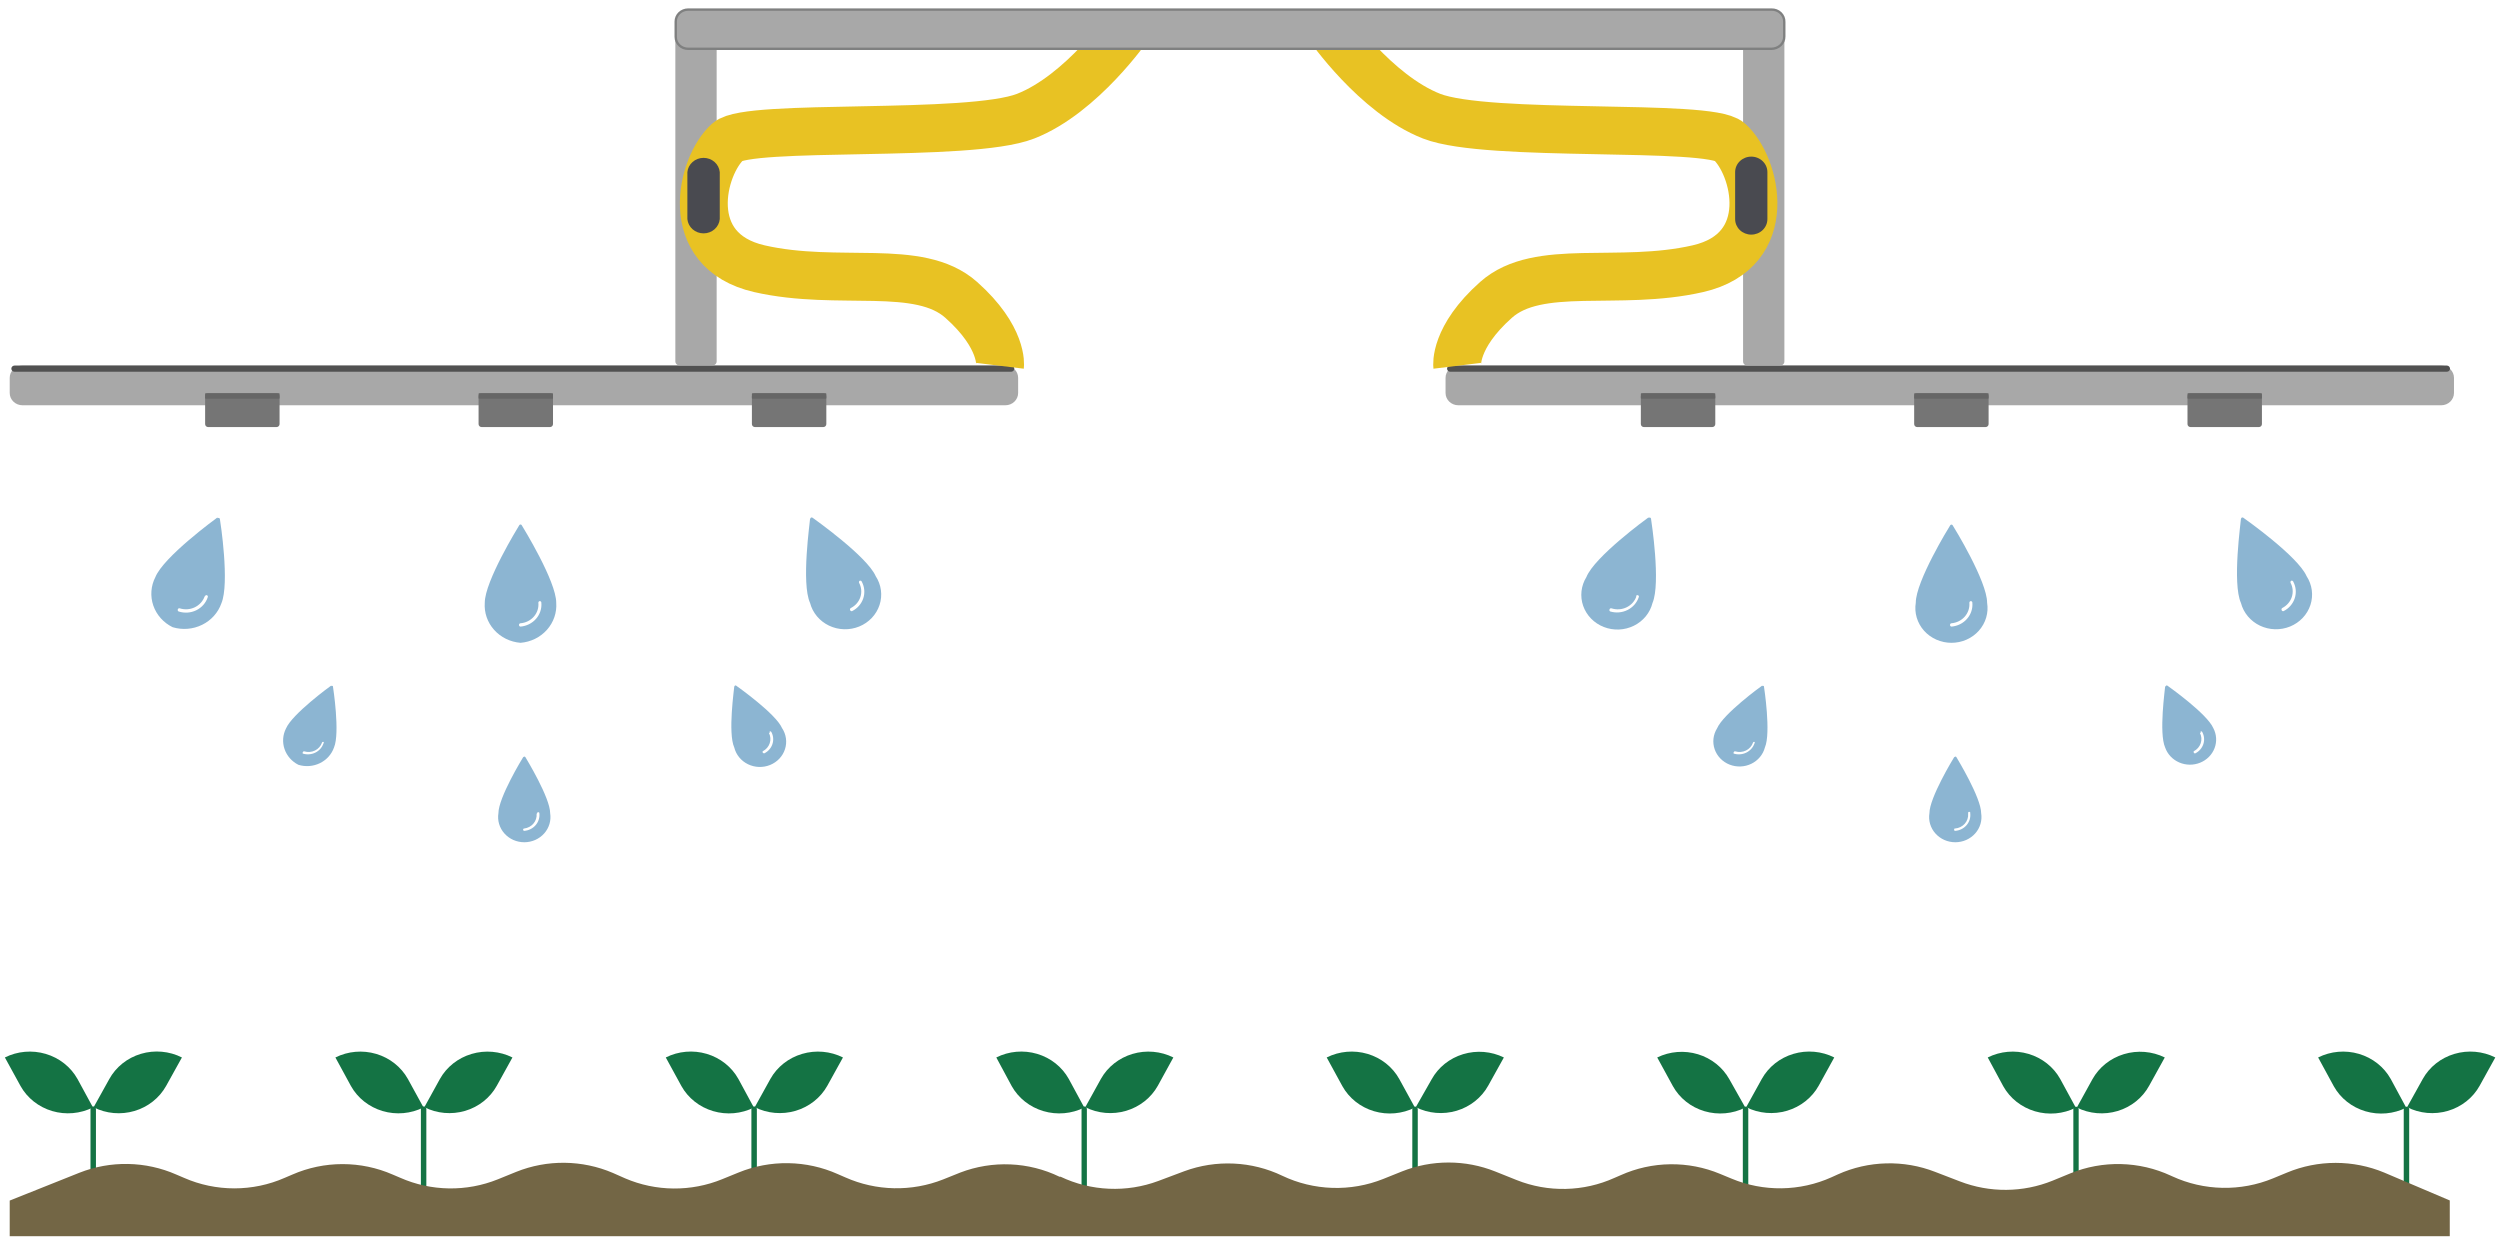 <?xml version="1.0" encoding="UTF-8"?> <svg xmlns="http://www.w3.org/2000/svg" width="261" height="130" viewBox="0 0 261 130" fill="none"><path d="M18.993 110.399L17.348 113.362C16.649 114.622 15.46 115.565 14.04 115.985C12.62 116.405 11.085 116.268 9.771 115.603L11.403 112.665C12.097 111.397 13.286 110.446 14.71 110.021C16.133 109.597 17.674 109.732 18.993 110.399Z" fill="#147344"></path><path d="M9.706 115.616C8.392 116.276 6.86 116.411 5.444 115.992C4.027 115.572 2.84 114.631 2.141 113.375L0.509 110.399C1.825 109.741 3.358 109.607 4.776 110.027C6.194 110.446 7.383 111.385 8.087 112.64L9.706 115.616Z" fill="#147344"></path><path d="M9.732 115.516C9.695 115.514 9.658 115.52 9.624 115.532C9.589 115.545 9.558 115.564 9.531 115.588C9.504 115.612 9.483 115.642 9.469 115.674C9.454 115.707 9.447 115.742 9.447 115.777V124.393C9.447 124.465 9.477 124.535 9.53 124.586C9.584 124.638 9.656 124.667 9.732 124.667C9.807 124.667 9.88 124.638 9.933 124.586C9.987 124.535 10.017 124.465 10.017 124.393V115.777C10.017 115.742 10.009 115.707 9.995 115.674C9.98 115.642 9.959 115.612 9.932 115.588C9.906 115.564 9.874 115.545 9.84 115.532C9.805 115.52 9.769 115.514 9.732 115.516Z" fill="#147344"></path><path d="M53.499 110.399L51.867 113.35C51.171 114.609 49.984 115.552 48.566 115.972C47.148 116.392 45.615 116.255 44.303 115.591L45.922 112.652C46.623 111.395 47.811 110.454 49.229 110.032C50.648 109.61 52.181 109.742 53.499 110.399Z" fill="#147344"></path><path d="M44.212 115.615C42.896 116.277 41.363 116.412 39.944 115.993C38.525 115.573 37.336 114.632 36.635 113.374L35.015 110.399C36.33 109.742 37.86 109.608 39.276 110.028C40.692 110.447 41.879 111.386 42.58 112.64L44.212 115.615Z" fill="#147344"></path><path d="M44.225 115.516C44.188 115.514 44.151 115.52 44.117 115.532C44.082 115.545 44.051 115.564 44.024 115.588C43.997 115.612 43.976 115.642 43.962 115.674C43.947 115.707 43.94 115.742 43.94 115.777V124.393C43.94 124.465 43.97 124.535 44.023 124.586C44.077 124.638 44.149 124.667 44.225 124.667C44.3 124.667 44.373 124.638 44.426 124.586C44.48 124.535 44.51 124.465 44.51 124.393V115.777C44.51 115.742 44.502 115.707 44.488 115.674C44.473 115.642 44.452 115.612 44.425 115.588C44.399 115.564 44.367 115.545 44.333 115.532C44.298 115.52 44.262 115.514 44.225 115.516Z" fill="#147344"></path><path d="M88.005 110.399L86.373 113.35C85.672 114.607 84.483 115.548 83.064 115.968C81.645 116.387 80.111 116.252 78.796 115.591L80.428 112.64C81.131 111.385 82.32 110.446 83.738 110.027C85.156 109.607 86.689 109.741 88.005 110.399Z" fill="#147344"></path><path d="M78.705 115.628C77.391 116.285 75.86 116.419 74.444 115.999C73.029 115.58 71.842 114.641 71.141 113.387L69.508 110.399C70.824 109.738 72.358 109.602 73.777 110.022C75.195 110.441 76.385 111.382 77.086 112.64L78.705 115.628Z" fill="#147344"></path><path d="M78.731 115.516C78.655 115.516 78.583 115.545 78.529 115.596C78.476 115.647 78.446 115.717 78.446 115.79V124.405C78.446 124.478 78.476 124.547 78.529 124.599C78.583 124.65 78.655 124.679 78.731 124.679C78.806 124.679 78.879 124.65 78.932 124.599C78.986 124.547 79.016 124.478 79.016 124.405V115.79C79.016 115.717 78.986 115.647 78.932 115.596C78.879 115.545 78.806 115.516 78.731 115.516Z" fill="#147344"></path><path d="M122.498 110.399L120.879 113.35C120.178 114.607 118.988 115.548 117.57 115.968C116.151 116.387 114.617 116.252 113.302 115.591L114.934 112.64C115.635 111.386 116.822 110.447 118.237 110.028C119.653 109.608 121.184 109.742 122.498 110.399Z" fill="#147344"></path><path d="M113.198 115.628C111.882 116.286 110.349 116.419 108.931 116C107.513 115.581 106.324 114.642 105.621 113.387L104.014 110.399C105.328 109.738 106.86 109.603 108.277 110.023C109.693 110.442 110.88 111.383 111.579 112.64L113.198 115.628Z" fill="#147344"></path><path d="M113.198 115.516C113.122 115.516 113.05 115.545 112.996 115.596C112.943 115.647 112.913 115.717 112.913 115.79V124.405C112.913 124.478 112.943 124.547 112.996 124.599C113.05 124.65 113.122 124.679 113.198 124.679C113.235 124.679 113.271 124.672 113.305 124.658C113.339 124.644 113.37 124.624 113.395 124.598C113.42 124.573 113.44 124.542 113.453 124.509C113.466 124.476 113.472 124.441 113.47 124.405V115.79C113.472 115.754 113.466 115.719 113.453 115.686C113.44 115.653 113.42 115.622 113.395 115.597C113.37 115.571 113.339 115.551 113.305 115.537C113.271 115.523 113.235 115.516 113.198 115.516Z" fill="#147344"></path><path d="M157.004 110.399L155.372 113.337C154.676 114.596 153.49 115.539 152.073 115.962C150.656 116.384 149.123 116.25 147.808 115.591L149.466 112.677C150.16 111.423 151.339 110.481 152.75 110.055C154.16 109.629 155.688 109.752 157.004 110.399Z" fill="#147344"></path><path d="M147.717 115.628C146.402 116.292 144.867 116.43 143.447 116.01C142.027 115.59 140.838 114.647 140.14 113.387L138.508 110.399C139.825 109.739 141.36 109.605 142.779 110.027C144.198 110.449 145.386 111.392 146.085 112.652L147.717 115.628Z" fill="#147344"></path><path d="M147.73 115.528C147.654 115.528 147.582 115.557 147.528 115.609C147.475 115.66 147.445 115.73 147.445 115.802V124.418C147.445 124.453 147.452 124.488 147.467 124.521C147.481 124.553 147.502 124.583 147.529 124.607C147.556 124.631 147.587 124.65 147.622 124.663C147.656 124.675 147.693 124.681 147.73 124.679C147.767 124.681 147.803 124.675 147.838 124.663C147.872 124.65 147.904 124.631 147.931 124.607C147.957 124.583 147.979 124.553 147.993 124.521C148.007 124.488 148.015 124.453 148.015 124.418V115.802C148.015 115.73 147.985 115.66 147.931 115.609C147.878 115.557 147.805 115.528 147.73 115.528Z" fill="#147344"></path><path d="M191.497 110.399L189.878 113.337C189.179 114.597 187.991 115.54 186.572 115.962C185.153 116.384 183.618 116.251 182.301 115.59L183.933 112.64C184.631 111.383 185.818 110.442 187.235 110.023C188.652 109.603 190.184 109.738 191.497 110.399Z" fill="#147344"></path><path d="M182.21 115.628C180.897 116.292 179.364 116.429 177.946 116.009C176.529 115.589 175.342 114.646 174.646 113.387L173.014 110.399C174.332 109.756 175.86 109.636 177.269 110.065C178.679 110.493 179.857 111.435 180.552 112.69L182.21 115.628Z" fill="#147344"></path><path d="M182.236 115.528C182.16 115.528 182.088 115.557 182.034 115.609C181.981 115.66 181.951 115.73 181.951 115.802V124.418C181.951 124.453 181.958 124.488 181.973 124.521C181.987 124.553 182.008 124.583 182.035 124.607C182.062 124.631 182.093 124.65 182.128 124.663C182.162 124.675 182.199 124.681 182.236 124.679C182.273 124.681 182.309 124.675 182.344 124.663C182.378 124.65 182.41 124.631 182.437 124.607C182.463 124.583 182.484 124.553 182.499 124.521C182.513 124.488 182.521 124.453 182.521 124.418V115.802C182.521 115.73 182.491 115.66 182.437 115.609C182.384 115.557 182.311 115.528 182.236 115.528Z" fill="#147344"></path><path d="M226.003 110.399L224.371 113.35C223.682 114.612 222.5 115.56 221.085 115.987C219.67 116.414 218.136 116.285 216.82 115.628L218.439 112.69C219.134 111.429 220.317 110.482 221.732 110.053C223.148 109.625 224.682 109.749 226.003 110.399Z" fill="#147344"></path><path d="M216.716 115.64C215.401 116.302 213.867 116.437 212.448 116.018C211.029 115.598 209.84 114.657 209.139 113.399L207.52 110.399C208.834 109.742 210.364 109.608 211.78 110.028C213.196 110.447 214.383 111.386 215.084 112.64L216.716 115.64Z" fill="#147344"></path><path d="M216.729 115.541C216.657 115.541 216.588 115.568 216.537 115.617C216.486 115.666 216.457 115.733 216.457 115.802V124.418C216.455 124.453 216.461 124.488 216.474 124.521C216.487 124.555 216.507 124.585 216.532 124.611C216.557 124.636 216.588 124.657 216.622 124.67C216.656 124.684 216.692 124.692 216.729 124.691C216.805 124.691 216.877 124.663 216.931 124.611C216.984 124.56 217.014 124.49 217.014 124.418V115.802C217.014 115.767 217.007 115.732 216.992 115.699C216.978 115.667 216.957 115.637 216.93 115.613C216.903 115.588 216.872 115.569 216.837 115.557C216.803 115.545 216.766 115.539 216.729 115.541Z" fill="#147344"></path><path d="M260.509 110.399L258.877 113.349C258.179 114.61 256.989 115.553 255.57 115.972C254.15 116.392 252.615 116.255 251.3 115.59L252.932 112.652C253.631 111.392 254.819 110.449 256.238 110.027C257.657 109.605 259.192 109.739 260.509 110.399Z" fill="#147344"></path><path d="M251.209 115.64C249.896 116.301 248.364 116.436 246.947 116.016C245.53 115.597 244.344 114.656 243.645 113.399L242.013 110.399C243.329 109.741 244.862 109.607 246.279 110.027C247.697 110.446 248.886 111.385 249.59 112.64L251.209 115.64Z" fill="#147344"></path><path d="M251.235 115.541C251.198 115.539 251.162 115.545 251.127 115.557C251.092 115.569 251.061 115.588 251.034 115.613C251.008 115.637 250.986 115.667 250.972 115.699C250.958 115.732 250.95 115.767 250.95 115.802V124.418C250.95 124.49 250.98 124.56 251.034 124.611C251.087 124.663 251.16 124.691 251.235 124.691C251.311 124.691 251.383 124.663 251.437 124.611C251.49 124.56 251.52 124.49 251.52 124.418V115.802C251.52 115.767 251.513 115.732 251.498 115.699C251.484 115.667 251.463 115.637 251.436 115.613C251.409 115.588 251.378 115.569 251.343 115.557C251.309 115.545 251.272 115.539 251.235 115.541Z" fill="#147344"></path><path fill-rule="evenodd" clip-rule="evenodd" d="M1.014 125.339L8.281 122.438C9.892 121.799 11.623 121.486 13.366 121.518C15.108 121.55 16.825 121.927 18.41 122.625L19.226 122.973C20.871 123.694 22.658 124.066 24.465 124.066C26.273 124.066 28.06 123.694 29.705 122.973L30.521 122.625C32.166 121.905 33.952 121.532 35.76 121.532C37.568 121.532 39.354 121.905 40.999 122.625L41.79 122.961C43.382 123.664 45.11 124.042 46.862 124.07C48.615 124.097 50.354 123.775 51.97 123.123L53.9 122.339C55.5 121.697 57.218 121.376 58.951 121.395C60.684 121.415 62.394 121.774 63.978 122.451L65.273 123.023C66.862 123.705 68.581 124.065 70.322 124.08C72.062 124.095 73.787 123.765 75.389 123.11L77.099 122.413C78.741 121.74 80.513 121.407 82.298 121.435C84.083 121.463 85.842 121.851 87.461 122.575L88.264 122.924C89.856 123.631 91.584 124.016 93.338 124.052C95.092 124.088 96.835 123.776 98.458 123.135L100.258 122.413C101.917 121.778 103.697 121.488 105.481 121.563C107.266 121.638 109.013 122.076 110.607 122.849H110.724C112.298 123.6 114.017 124.027 115.772 124.104C117.527 124.182 119.279 123.907 120.918 123.297L123.638 122.276C125.284 121.667 127.044 121.395 128.806 121.477C130.568 121.558 132.293 121.992 133.87 122.749C135.499 123.525 137.281 123.957 139.098 124.015C140.914 124.073 142.723 123.756 144.401 123.086L146.357 122.301C147.901 121.685 149.556 121.367 151.227 121.367C152.899 121.367 154.554 121.685 156.097 122.301L158.338 123.198C159.962 123.846 161.708 124.161 163.466 124.122C165.224 124.084 166.954 123.692 168.545 122.973L169.206 122.687C170.824 121.96 172.585 121.572 174.371 121.549C176.158 121.525 177.929 121.867 179.568 122.55L180.772 123.048C182.421 123.738 184.203 124.082 186.001 124.059C187.799 124.035 189.571 123.644 191.199 122.911L191.886 122.6C193.465 121.89 195.179 121.501 196.922 121.456C198.665 121.411 200.398 121.711 202.015 122.339L204.605 123.335C207.718 124.543 211.202 124.516 214.294 123.26L216.172 122.488C217.833 121.813 219.624 121.486 221.426 121.529C223.229 121.572 225.001 121.984 226.625 122.737L226.793 122.812C228.427 123.565 230.21 123.973 232.022 124.01C233.834 124.046 235.633 123.71 237.298 123.023L238.775 122.413C240.373 121.748 242.097 121.405 243.839 121.405C245.581 121.405 247.305 121.748 248.904 122.413L255.756 125.327V129.062H1.014" fill="#736645"></path><path d="M104.96 38.164H2.349C1.612 38.164 1.014 38.738 1.014 39.446V41.027C1.014 41.736 1.612 42.31 2.349 42.31H104.96C105.697 42.31 106.294 41.736 106.294 41.027V39.446C106.294 38.738 105.697 38.164 104.96 38.164Z" fill="#A8A8A8"></path><path d="M105.556 38.164H1.52C1.334 38.164 1.183 38.309 1.183 38.488C1.183 38.666 1.334 38.811 1.52 38.811H105.556C105.742 38.811 105.893 38.666 105.893 38.488C105.893 38.309 105.742 38.164 105.556 38.164Z" fill="#515151"></path><path d="M21.739 44.588H28.863C29.042 44.588 29.187 44.449 29.187 44.277V41.364C29.187 41.192 29.042 41.052 28.863 41.052H21.739C21.56 41.052 21.415 41.192 21.415 41.364V44.277C21.415 44.449 21.56 44.588 21.739 44.588Z" fill="#757575"></path><path d="M21.48 41.625H29.122C29.158 41.625 29.187 41.597 29.187 41.563V41.114C29.187 41.08 29.158 41.052 29.122 41.052H21.48C21.444 41.052 21.415 41.08 21.415 41.114V41.563C21.415 41.597 21.444 41.625 21.48 41.625Z" fill="#666666"></path><path d="M50.287 44.588H57.411C57.59 44.588 57.734 44.449 57.734 44.277V41.364C57.734 41.192 57.59 41.052 57.411 41.052H50.287C50.108 41.052 49.963 41.192 49.963 41.364V44.277C49.963 44.449 50.108 44.588 50.287 44.588Z" fill="#757575"></path><path d="M50.028 41.625H57.67C57.706 41.625 57.734 41.597 57.734 41.563V41.114C57.734 41.08 57.706 41.052 57.67 41.052H50.028C49.992 41.052 49.963 41.08 49.963 41.114V41.563C49.963 41.597 49.992 41.625 50.028 41.625Z" fill="#666666"></path><path d="M78.822 44.588H85.945C86.124 44.588 86.269 44.449 86.269 44.277V41.364C86.269 41.192 86.124 41.052 85.945 41.052H78.822C78.643 41.052 78.498 41.192 78.498 41.364V44.277C78.498 44.449 78.643 44.588 78.822 44.588Z" fill="#757575"></path><path d="M78.562 41.625H86.204C86.24 41.625 86.269 41.597 86.269 41.563V41.114C86.269 41.08 86.24 41.052 86.204 41.052H78.562C78.527 41.052 78.498 41.08 78.498 41.114V41.563C78.498 41.597 78.527 41.625 78.562 41.625Z" fill="#666666"></path><path d="M254.862 38.164H152.251C151.514 38.164 150.916 38.738 150.916 39.446V41.027C150.916 41.736 151.514 42.31 152.251 42.31H254.862C255.599 42.31 256.196 41.736 256.196 41.027V39.446C256.196 38.738 255.599 38.164 254.862 38.164Z" fill="#A8A8A8"></path><path d="M255.445 38.164H151.409C151.223 38.164 151.072 38.309 151.072 38.488C151.072 38.666 151.223 38.811 151.409 38.811H255.445C255.631 38.811 255.782 38.666 255.782 38.488C255.782 38.309 255.631 38.164 255.445 38.164Z" fill="#515151"></path><path d="M171.628 44.588H178.752C178.931 44.588 179.076 44.449 179.076 44.277V41.364C179.076 41.192 178.931 41.052 178.752 41.052H171.628C171.449 41.052 171.304 41.192 171.304 41.364V44.277C171.304 44.449 171.449 44.588 171.628 44.588Z" fill="#757575"></path><path d="M171.369 41.625H179.011C179.047 41.625 179.076 41.597 179.076 41.563V41.114C179.076 41.08 179.047 41.052 179.011 41.052H171.369C171.333 41.052 171.304 41.08 171.304 41.114V41.563C171.304 41.597 171.333 41.625 171.369 41.625Z" fill="#666666"></path><path d="M200.163 44.588H207.287C207.465 44.588 207.61 44.449 207.61 44.277V41.364C207.61 41.192 207.465 41.052 207.287 41.052H200.163C199.984 41.052 199.839 41.192 199.839 41.364V44.277C199.839 44.449 199.984 44.588 200.163 44.588Z" fill="#757575"></path><path d="M199.903 41.625H207.546C207.581 41.625 207.61 41.597 207.61 41.563V41.114C207.61 41.08 207.581 41.052 207.546 41.052H199.903C199.868 41.052 199.839 41.08 199.839 41.114V41.563C199.839 41.597 199.868 41.625 199.903 41.625Z" fill="#666666"></path><path d="M228.697 44.588H235.821C236 44.588 236.145 44.449 236.145 44.277V41.364C236.145 41.192 236 41.052 235.821 41.052H228.697C228.519 41.052 228.374 41.192 228.374 41.364V44.277C228.374 44.449 228.519 44.588 228.697 44.588Z" fill="#757575"></path><path d="M228.438 41.625H236.08C236.116 41.625 236.145 41.597 236.145 41.563V41.114C236.145 41.08 236.116 41.052 236.08 41.052H228.438C228.403 41.052 228.374 41.08 228.374 41.114V41.563C228.374 41.597 228.403 41.625 228.438 41.625Z" fill="#666666"></path><path d="M70.506 2.656V37.728C70.506 37.962 70.703 38.151 70.946 38.151H74.379C74.622 38.151 74.819 37.962 74.819 37.728V2.656C74.819 2.423 74.622 2.233 74.379 2.233H70.946C70.703 2.233 70.506 2.423 70.506 2.656Z" fill="#A8A8A8"></path><path d="M181.977 2.669V37.741C181.977 37.974 182.174 38.164 182.417 38.164H185.85C186.093 38.164 186.29 37.974 186.29 37.741V2.669C186.29 2.435 186.093 2.246 185.85 2.246H182.417C182.174 2.246 181.977 2.435 181.977 2.669Z" fill="#A8A8A8"></path><path d="M117.887 2.681C117.887 2.681 112.965 9.828 107.071 12.131C101.178 14.434 78.109 12.841 75.985 14.795C73.213 17.285 70.998 26.162 79.288 28.055C87.577 29.947 95.932 27.382 100.349 31.304C104.766 35.226 104.403 38.189 104.403 38.189" stroke="#E8C223" stroke-width="5" stroke-miterlimit="10"></path><path d="M138.65 2.681C138.65 2.681 143.572 9.828 149.466 12.131C155.359 14.434 178.428 12.841 180.552 14.795C183.324 17.285 185.539 26.162 177.249 28.055C168.96 29.947 160.605 27.382 156.188 31.304C151.771 35.226 152.134 38.189 152.134 38.189" stroke="#E8C223" stroke-width="5" stroke-miterlimit="10"></path><path d="M184.943 1.001H71.84C71.496 1.001 71.167 1.132 70.924 1.365C70.681 1.599 70.545 1.915 70.545 2.246V3.852C70.545 4.182 70.681 4.498 70.924 4.732C71.167 4.965 71.496 5.097 71.84 5.097H184.943C185.296 5.091 185.634 4.958 185.889 4.723C186.014 4.605 186.113 4.463 186.18 4.307C186.247 4.151 186.28 3.983 186.277 3.814V2.283C186.283 2.113 186.252 1.944 186.187 1.786C186.121 1.628 186.023 1.485 185.898 1.365C185.773 1.245 185.624 1.15 185.46 1.088C185.296 1.025 185.12 0.995 184.943 1.001Z" fill="#A8A8A8" stroke="#7F8080" stroke-width="0.25" stroke-miterlimit="10"></path><path d="M172.094 54.025C171.861 54.187 166.46 58.134 165.618 60.25C165.34 60.699 165.167 61.199 165.109 61.718C165.052 62.236 165.111 62.761 165.284 63.255C165.457 63.749 165.738 64.202 166.11 64.582C166.481 64.962 166.934 65.261 167.436 65.457C167.939 65.654 168.479 65.744 169.021 65.722C169.563 65.699 170.094 65.564 170.577 65.326C171.06 65.088 171.483 64.753 171.819 64.343C172.154 63.933 172.394 63.459 172.521 62.952C173.402 60.873 172.405 54.424 172.366 54.15C172.363 54.125 172.353 54.102 172.337 54.083C172.321 54.063 172.3 54.049 172.276 54.04C172.252 54.031 172.227 54.028 172.201 54.032C172.176 54.036 172.152 54.047 172.133 54.063L172.094 54.025ZM170.799 62.242C170.804 62.222 170.815 62.203 170.828 62.187C170.842 62.171 170.86 62.157 170.879 62.148C170.899 62.139 170.92 62.133 170.942 62.132C170.964 62.131 170.986 62.135 171.006 62.143C171.026 62.151 171.045 62.163 171.06 62.178C171.076 62.193 171.087 62.212 171.095 62.232C171.102 62.252 171.105 62.273 171.103 62.294C171.101 62.315 171.094 62.336 171.084 62.354C170.89 62.929 170.469 63.407 169.911 63.684C169.353 63.962 168.704 64.016 168.105 63.836C168.085 63.825 168.067 63.811 168.053 63.794C168.039 63.778 168.029 63.758 168.023 63.737C168.017 63.716 168.015 63.694 168.018 63.673C168.021 63.651 168.028 63.63 168.04 63.612C168.046 63.592 168.056 63.573 168.07 63.556C168.083 63.54 168.101 63.527 168.12 63.517C168.14 63.508 168.161 63.503 168.183 63.502C168.205 63.501 168.227 63.504 168.247 63.512C168.502 63.594 168.772 63.627 169.04 63.609C169.308 63.59 169.57 63.522 169.811 63.406C170.051 63.29 170.266 63.13 170.442 62.935C170.618 62.739 170.753 62.513 170.838 62.267L170.799 62.242Z" fill="#8CB5D2"></path><path d="M233.956 54.15C233.956 54.424 233.024 60.885 233.956 62.952C234.089 63.46 234.334 63.934 234.675 64.342C235.017 64.75 235.446 65.082 235.934 65.316C236.421 65.549 236.956 65.678 237.5 65.693C238.045 65.709 238.587 65.611 239.088 65.406C239.589 65.201 240.038 64.894 240.404 64.506C240.77 64.118 241.045 63.659 241.208 63.159C241.372 62.66 241.42 62.132 241.351 61.613C241.282 61.093 241.097 60.594 240.808 60.151C239.902 58.084 234.435 54.212 234.202 54.05C234.182 54.034 234.157 54.023 234.131 54.02C234.105 54.017 234.078 54.02 234.054 54.031C234.029 54.041 234.009 54.057 233.994 54.078C233.979 54.1 233.97 54.124 233.969 54.15H233.956ZM239.137 60.848C239.119 60.808 239.116 60.763 239.131 60.721C239.145 60.68 239.175 60.645 239.215 60.624C239.258 60.612 239.304 60.618 239.343 60.639C239.382 60.66 239.41 60.694 239.422 60.736C239.706 61.272 239.758 61.893 239.569 62.466C239.38 63.039 238.965 63.517 238.412 63.798C238.392 63.806 238.37 63.81 238.348 63.809C238.326 63.808 238.305 63.803 238.285 63.793C238.266 63.784 238.248 63.77 238.234 63.754C238.221 63.738 238.21 63.719 238.205 63.699C238.185 63.66 238.181 63.616 238.193 63.575C238.204 63.534 238.232 63.498 238.269 63.475C238.743 63.233 239.1 62.823 239.262 62.332C239.424 61.84 239.38 61.308 239.137 60.848Z" fill="#8CB5D2"></path><path d="M203.608 54.834C203.453 55.071 200.007 60.686 200.007 62.927C199.923 63.444 199.956 63.972 200.105 64.475C200.253 64.979 200.513 65.445 200.867 65.843C201.221 66.24 201.66 66.559 202.155 66.778C202.649 66.997 203.187 67.11 203.731 67.11C204.275 67.11 204.813 66.997 205.307 66.778C205.802 66.559 206.241 66.24 206.595 65.843C206.949 65.445 207.209 64.979 207.357 64.475C207.506 63.972 207.539 63.444 207.455 62.927C207.455 60.686 204.01 55.071 203.854 54.834C203.842 54.814 203.824 54.797 203.802 54.785C203.78 54.773 203.756 54.767 203.731 54.767C203.706 54.767 203.682 54.773 203.66 54.785C203.638 54.797 203.621 54.814 203.608 54.834ZM205.603 62.927C205.601 62.906 205.604 62.884 205.61 62.864C205.617 62.844 205.628 62.825 205.643 62.809C205.657 62.792 205.675 62.779 205.695 62.77C205.714 62.76 205.736 62.754 205.758 62.753C205.78 62.754 205.802 62.76 205.822 62.77C205.841 62.779 205.859 62.792 205.874 62.809C205.888 62.825 205.899 62.844 205.906 62.864C205.913 62.884 205.915 62.906 205.914 62.927C205.967 63.534 205.769 64.137 205.361 64.604C204.953 65.071 204.369 65.363 203.738 65.417C203.715 65.415 203.694 65.41 203.674 65.4C203.654 65.39 203.637 65.377 203.622 65.361C203.608 65.345 203.597 65.326 203.59 65.306C203.583 65.285 203.58 65.264 203.582 65.243C203.58 65.221 203.583 65.2 203.59 65.18C203.597 65.159 203.608 65.141 203.622 65.124C203.637 65.108 203.654 65.095 203.674 65.085C203.694 65.076 203.715 65.07 203.738 65.068C204.273 65.021 204.767 64.774 205.115 64.381C205.464 63.988 205.639 63.48 205.603 62.964V62.927Z" fill="#8CB5D2"></path><path d="M183.985 71.567C183.816 71.679 179.891 74.543 179.257 76.049C179.056 76.374 178.93 76.736 178.887 77.111C178.845 77.486 178.887 77.866 179.011 78.224C179.135 78.582 179.338 78.91 179.606 79.186C179.874 79.462 180.2 79.68 180.564 79.823C180.927 79.967 181.318 80.034 181.71 80.019C182.102 80.005 182.487 79.909 182.837 79.739C183.188 79.569 183.496 79.328 183.741 79.033C183.986 78.737 184.162 78.395 184.257 78.029C184.904 76.522 184.179 71.804 184.153 71.642C184.143 71.629 184.131 71.619 184.116 71.612C184.101 71.604 184.085 71.6 184.069 71.6C184.052 71.6 184.036 71.604 184.021 71.612C184.007 71.619 183.994 71.629 183.985 71.642V71.567ZM183.013 77.531C183.017 77.516 183.025 77.502 183.035 77.489C183.046 77.477 183.059 77.467 183.073 77.46C183.088 77.453 183.104 77.449 183.121 77.448C183.137 77.448 183.153 77.45 183.169 77.456C183.169 77.456 183.246 77.543 183.169 77.606C183.029 78.023 182.723 78.37 182.317 78.571C181.912 78.772 181.44 78.809 181.005 78.676C180.986 78.656 180.976 78.629 180.976 78.602C180.976 78.574 180.986 78.547 181.005 78.527C181.015 78.496 181.036 78.469 181.065 78.453C181.094 78.437 181.128 78.432 181.161 78.44C181.532 78.554 181.935 78.522 182.282 78.352C182.629 78.182 182.891 77.887 183.013 77.531Z" fill="#8CB5D2"></path><path d="M226.042 71.654C226.042 71.854 225.368 76.535 226.042 78.041C226.162 78.384 226.353 78.699 226.606 78.967C226.858 79.235 227.165 79.45 227.507 79.599C227.85 79.748 228.22 79.827 228.596 79.832C228.972 79.837 229.345 79.767 229.692 79.627C230.038 79.487 230.351 79.28 230.61 79.019C230.87 78.757 231.071 78.447 231.2 78.108C231.329 77.769 231.384 77.407 231.361 77.047C231.338 76.686 231.238 76.334 231.068 76.012C230.407 74.505 226.444 71.704 226.275 71.58C226.26 71.568 226.242 71.561 226.223 71.559C226.204 71.556 226.184 71.559 226.167 71.567C226.149 71.575 226.135 71.587 226.124 71.603C226.113 71.618 226.107 71.636 226.107 71.654H226.042ZM229.772 76.51C229.761 76.499 229.752 76.487 229.746 76.473C229.74 76.459 229.736 76.444 229.736 76.429C229.736 76.414 229.74 76.399 229.746 76.385C229.752 76.371 229.761 76.359 229.772 76.348C229.801 76.343 229.831 76.348 229.857 76.361C229.883 76.375 229.904 76.397 229.915 76.423C230.125 76.811 230.166 77.263 230.03 77.681C229.895 78.099 229.592 78.447 229.19 78.651C229.159 78.66 229.126 78.657 229.097 78.643C229.068 78.629 229.046 78.605 229.034 78.577C229.015 78.556 229.004 78.529 229.004 78.502C229.004 78.474 229.015 78.448 229.034 78.427C229.379 78.25 229.637 77.95 229.756 77.592C229.874 77.234 229.843 76.846 229.669 76.51H229.772Z" fill="#8CB5D2"></path><path d="M204.022 79.037C203.919 79.199 201.432 83.283 201.432 84.901C201.371 85.276 201.396 85.659 201.504 86.023C201.612 86.388 201.8 86.726 202.057 87.013C202.314 87.301 202.632 87.532 202.99 87.691C203.348 87.849 203.738 87.931 204.133 87.931C204.527 87.931 204.917 87.849 205.275 87.691C205.633 87.532 205.952 87.301 206.208 87.013C206.465 86.726 206.653 86.388 206.761 86.023C206.869 85.659 206.894 85.276 206.833 84.901C206.833 83.283 204.333 79.199 204.243 79.037C204.234 79.022 204.221 79.009 204.205 79C204.189 78.991 204.171 78.986 204.152 78.986C204.133 78.986 204.115 78.991 204.099 79C204.083 79.009 204.07 79.022 204.061 79.037H204.022ZM205.473 84.901C205.467 84.884 205.465 84.866 205.468 84.849C205.47 84.831 205.477 84.814 205.488 84.8C205.499 84.785 205.513 84.773 205.53 84.765C205.546 84.757 205.565 84.752 205.583 84.752C205.602 84.752 205.62 84.757 205.637 84.765C205.653 84.773 205.668 84.785 205.678 84.8C205.689 84.814 205.696 84.831 205.699 84.849C205.701 84.866 205.699 84.884 205.693 84.901C205.72 85.123 205.7 85.347 205.635 85.561C205.569 85.775 205.459 85.974 205.312 86.146C205.164 86.318 204.982 86.46 204.776 86.562C204.57 86.665 204.344 86.727 204.113 86.744C204.098 86.742 204.083 86.738 204.069 86.731C204.056 86.724 204.044 86.714 204.034 86.703C204.025 86.691 204.017 86.678 204.013 86.663C204.009 86.649 204.008 86.634 204.01 86.619C204.01 86.545 204.01 86.495 204.113 86.495C204.504 86.463 204.866 86.284 205.121 85.998C205.375 85.711 205.502 85.34 205.473 84.964V84.901Z" fill="#8CB5D2"></path><path d="M22.697 54.025C22.477 54.187 17.076 58.134 16.221 60.25C15.746 61.174 15.668 62.241 16.005 63.22C16.342 64.198 17.067 65.01 18.021 65.479C19.04 65.787 20.144 65.699 21.095 65.233C22.047 64.768 22.771 63.962 23.112 62.989C23.992 60.91 23.008 54.461 22.956 54.187C22.953 54.163 22.943 54.14 22.927 54.12C22.911 54.101 22.89 54.086 22.867 54.077C22.843 54.068 22.817 54.066 22.792 54.07C22.766 54.074 22.743 54.084 22.723 54.1L22.697 54.025ZM21.402 62.242C21.408 62.222 21.418 62.203 21.432 62.187C21.446 62.171 21.463 62.157 21.482 62.148C21.502 62.139 21.523 62.133 21.545 62.132C21.567 62.131 21.589 62.135 21.609 62.143C21.648 62.161 21.678 62.194 21.692 62.233C21.707 62.273 21.705 62.316 21.687 62.354C21.592 62.646 21.437 62.916 21.231 63.149C21.026 63.382 20.773 63.574 20.49 63.712C20.206 63.85 19.897 63.932 19.579 63.953C19.262 63.974 18.944 63.935 18.643 63.836C18.603 63.815 18.573 63.78 18.559 63.738C18.544 63.697 18.547 63.652 18.565 63.612C18.571 63.592 18.581 63.573 18.595 63.556C18.609 63.54 18.626 63.527 18.646 63.517C18.665 63.508 18.687 63.503 18.709 63.502C18.73 63.501 18.752 63.504 18.773 63.512C19.288 63.674 19.849 63.634 20.334 63.401C20.819 63.168 21.189 62.761 21.363 62.267L21.402 62.242Z" fill="#8CB5D2"></path><path d="M84.572 54.15C84.572 54.424 83.627 60.885 84.572 62.952C84.705 63.46 84.95 63.934 85.291 64.342C85.633 64.75 86.062 65.082 86.55 65.316C87.037 65.549 87.572 65.678 88.117 65.693C88.661 65.709 89.203 65.611 89.704 65.406C90.205 65.201 90.654 64.894 91.02 64.506C91.386 64.118 91.661 63.659 91.824 63.159C91.988 62.66 92.037 62.132 91.968 61.613C91.898 61.093 91.713 60.594 91.424 60.151C90.518 58.084 85.052 54.212 84.831 54.05C84.811 54.034 84.786 54.023 84.76 54.02C84.734 54.017 84.707 54.02 84.683 54.031C84.659 54.041 84.638 54.057 84.623 54.078C84.608 54.1 84.599 54.124 84.598 54.15H84.572ZM89.689 60.848C89.67 60.808 89.668 60.763 89.682 60.721C89.696 60.68 89.727 60.645 89.766 60.624C89.809 60.612 89.855 60.618 89.894 60.639C89.933 60.66 89.962 60.694 89.974 60.736C90.26 61.271 90.315 61.894 90.126 62.467C89.936 63.041 89.519 63.52 88.963 63.798C88.943 63.806 88.921 63.81 88.899 63.809C88.877 63.808 88.856 63.803 88.837 63.793C88.817 63.784 88.8 63.77 88.786 63.754C88.772 63.738 88.762 63.719 88.756 63.699C88.745 63.679 88.738 63.658 88.736 63.636C88.734 63.614 88.737 63.592 88.744 63.571C88.752 63.55 88.763 63.53 88.779 63.514C88.794 63.497 88.813 63.484 88.834 63.475C89.308 63.234 89.664 62.822 89.824 62.33C89.984 61.838 89.935 61.306 89.689 60.848Z" fill="#8CB5D2"></path><path d="M54.211 54.834C54.069 55.071 50.61 60.686 50.61 62.927C50.535 63.956 50.884 64.971 51.583 65.754C52.281 66.537 53.272 67.024 54.341 67.11C55.41 67.024 56.401 66.537 57.099 65.754C57.797 64.971 58.146 63.956 58.071 62.927C58.071 60.686 54.613 55.071 54.47 54.834C54.459 54.811 54.441 54.79 54.418 54.776C54.395 54.762 54.368 54.755 54.341 54.755C54.313 54.755 54.287 54.762 54.264 54.776C54.241 54.79 54.223 54.811 54.211 54.834ZM56.206 62.927C56.204 62.906 56.207 62.884 56.214 62.864C56.221 62.844 56.231 62.825 56.246 62.809C56.26 62.792 56.278 62.779 56.298 62.77C56.318 62.76 56.339 62.754 56.361 62.753C56.383 62.754 56.405 62.76 56.425 62.77C56.445 62.779 56.462 62.792 56.477 62.809C56.491 62.825 56.502 62.844 56.509 62.864C56.516 62.884 56.519 62.906 56.517 62.927C56.571 63.534 56.372 64.137 55.964 64.604C55.556 65.071 54.972 65.363 54.341 65.417C54.319 65.415 54.297 65.41 54.277 65.4C54.257 65.39 54.24 65.377 54.225 65.361C54.211 65.345 54.2 65.326 54.193 65.306C54.186 65.285 54.184 65.264 54.185 65.243C54.184 65.221 54.186 65.2 54.193 65.18C54.2 65.159 54.211 65.141 54.225 65.124C54.24 65.108 54.257 65.095 54.277 65.085C54.297 65.076 54.319 65.07 54.341 65.068C54.61 65.046 54.872 64.974 55.112 64.854C55.351 64.734 55.564 64.57 55.737 64.371C55.911 64.172 56.041 63.942 56.122 63.694C56.202 63.446 56.231 63.185 56.206 62.927Z" fill="#8CB5D2"></path><path d="M34.588 71.567C34.419 71.679 30.508 74.543 29.86 76.049C29.518 76.72 29.463 77.492 29.705 78.201C29.947 78.91 30.467 79.501 31.155 79.847C31.899 80.075 32.707 80.012 33.403 79.672C34.099 79.332 34.627 78.741 34.873 78.029C35.508 76.522 34.782 71.804 34.756 71.642C34.747 71.629 34.734 71.619 34.719 71.612C34.705 71.604 34.688 71.6 34.672 71.6C34.656 71.6 34.639 71.604 34.625 71.612C34.61 71.619 34.597 71.629 34.588 71.642V71.567ZM33.616 77.531C33.616 77.469 33.72 77.431 33.772 77.456C33.783 77.466 33.792 77.477 33.798 77.49C33.804 77.503 33.807 77.517 33.807 77.531C33.807 77.545 33.804 77.559 33.798 77.572C33.792 77.585 33.783 77.596 33.772 77.606C33.704 77.812 33.595 78.003 33.45 78.169C33.305 78.334 33.128 78.471 32.928 78.57C32.728 78.669 32.51 78.73 32.286 78.748C32.062 78.766 31.836 78.742 31.622 78.676C31.611 78.667 31.602 78.656 31.596 78.643C31.59 78.63 31.587 78.616 31.587 78.602C31.587 78.588 31.59 78.573 31.596 78.561C31.602 78.548 31.611 78.536 31.622 78.527C31.625 78.512 31.631 78.498 31.64 78.485C31.649 78.473 31.66 78.462 31.674 78.454C31.687 78.446 31.702 78.44 31.717 78.438C31.733 78.436 31.749 78.436 31.764 78.44C32.135 78.554 32.538 78.522 32.885 78.352C33.232 78.182 33.495 77.887 33.616 77.531Z" fill="#8CB5D2"></path><path d="M76.658 71.654C76.658 71.854 75.972 76.535 76.658 78.041C76.751 78.415 76.927 78.764 77.174 79.066C77.421 79.367 77.734 79.613 78.09 79.786C78.446 79.96 78.838 80.056 79.237 80.069C79.636 80.082 80.033 80.011 80.401 79.862C80.768 79.712 81.098 79.487 81.366 79.203C81.634 78.918 81.834 78.581 81.952 78.215C82.071 77.848 82.105 77.461 82.052 77.081C81.999 76.7 81.86 76.335 81.645 76.012C80.985 74.505 77.021 71.704 76.853 71.58C76.838 71.568 76.82 71.561 76.8 71.559C76.781 71.556 76.762 71.559 76.744 71.567C76.727 71.575 76.712 71.587 76.701 71.603C76.691 71.618 76.685 71.636 76.684 71.654H76.658ZM80.376 76.51C80.356 76.487 80.345 76.459 80.345 76.429C80.345 76.399 80.356 76.371 80.376 76.348C80.407 76.342 80.439 76.347 80.467 76.36C80.495 76.374 80.517 76.396 80.531 76.423C80.74 76.812 80.78 77.266 80.641 77.684C80.503 78.102 80.198 78.45 79.793 78.651C79.793 78.651 79.676 78.651 79.638 78.577C79.618 78.556 79.608 78.529 79.608 78.502C79.608 78.474 79.618 78.448 79.638 78.427C79.982 78.25 80.241 77.95 80.359 77.592C80.478 77.234 80.447 76.846 80.272 76.51H80.376Z" fill="#8CB5D2"></path><path d="M54.626 79.037C54.522 79.199 52.035 83.283 52.035 84.901C51.975 85.276 51.999 85.659 52.107 86.023C52.215 86.388 52.404 86.726 52.66 87.013C52.917 87.301 53.235 87.532 53.593 87.691C53.952 87.849 54.342 87.931 54.736 87.931C55.13 87.931 55.52 87.849 55.878 87.691C56.236 87.532 56.555 87.301 56.811 87.013C57.068 86.726 57.257 86.388 57.365 86.023C57.472 85.659 57.497 85.276 57.437 84.901C57.437 83.283 54.937 79.199 54.846 79.037C54.835 79.022 54.821 79.009 54.804 79.001C54.787 78.992 54.768 78.987 54.749 78.987C54.73 78.987 54.711 78.992 54.694 79.001C54.677 79.009 54.662 79.022 54.652 79.037H54.626ZM56.076 84.901C56.076 84.871 56.089 84.843 56.111 84.822C56.132 84.801 56.162 84.789 56.193 84.789C56.224 84.789 56.254 84.801 56.275 84.822C56.297 84.843 56.31 84.871 56.31 84.901C56.335 85.123 56.313 85.346 56.247 85.559C56.181 85.773 56.071 85.971 55.923 86.143C55.776 86.314 55.595 86.456 55.39 86.559C55.184 86.662 54.96 86.725 54.729 86.744C54.697 86.741 54.668 86.726 54.646 86.703C54.624 86.68 54.613 86.65 54.613 86.619C54.611 86.604 54.613 86.588 54.618 86.573C54.623 86.558 54.631 86.544 54.642 86.532C54.653 86.52 54.666 86.511 54.681 86.504C54.697 86.498 54.713 86.495 54.729 86.495C55.108 86.448 55.454 86.263 55.695 85.978C55.936 85.693 56.054 85.33 56.025 84.963L56.076 84.901Z" fill="#8CB5D2"></path><path d="M184.516 17.97C184.516 17.541 184.338 17.129 184.022 16.826C183.707 16.522 183.278 16.351 182.832 16.351C182.385 16.351 181.957 16.522 181.641 16.826C181.325 17.129 181.148 17.541 181.148 17.97V22.875C181.148 23.305 181.325 23.716 181.641 24.02C181.957 24.323 182.385 24.494 182.832 24.494C183.278 24.494 183.707 24.323 184.022 24.02C184.338 23.716 184.516 23.305 184.516 22.875V17.97Z" fill="#494A50"></path><path d="M75.143 17.97C75.106 17.564 74.912 17.185 74.599 16.91C74.286 16.634 73.877 16.481 73.453 16.481C73.028 16.481 72.619 16.634 72.306 16.91C71.993 17.185 71.799 17.564 71.762 17.97V22.875C71.799 23.282 71.993 23.66 72.306 23.935C72.619 24.211 73.028 24.364 73.453 24.364C73.877 24.364 74.286 24.211 74.599 23.935C74.912 23.66 75.106 23.282 75.143 22.875V17.97Z" fill="#494A50"></path></svg> 